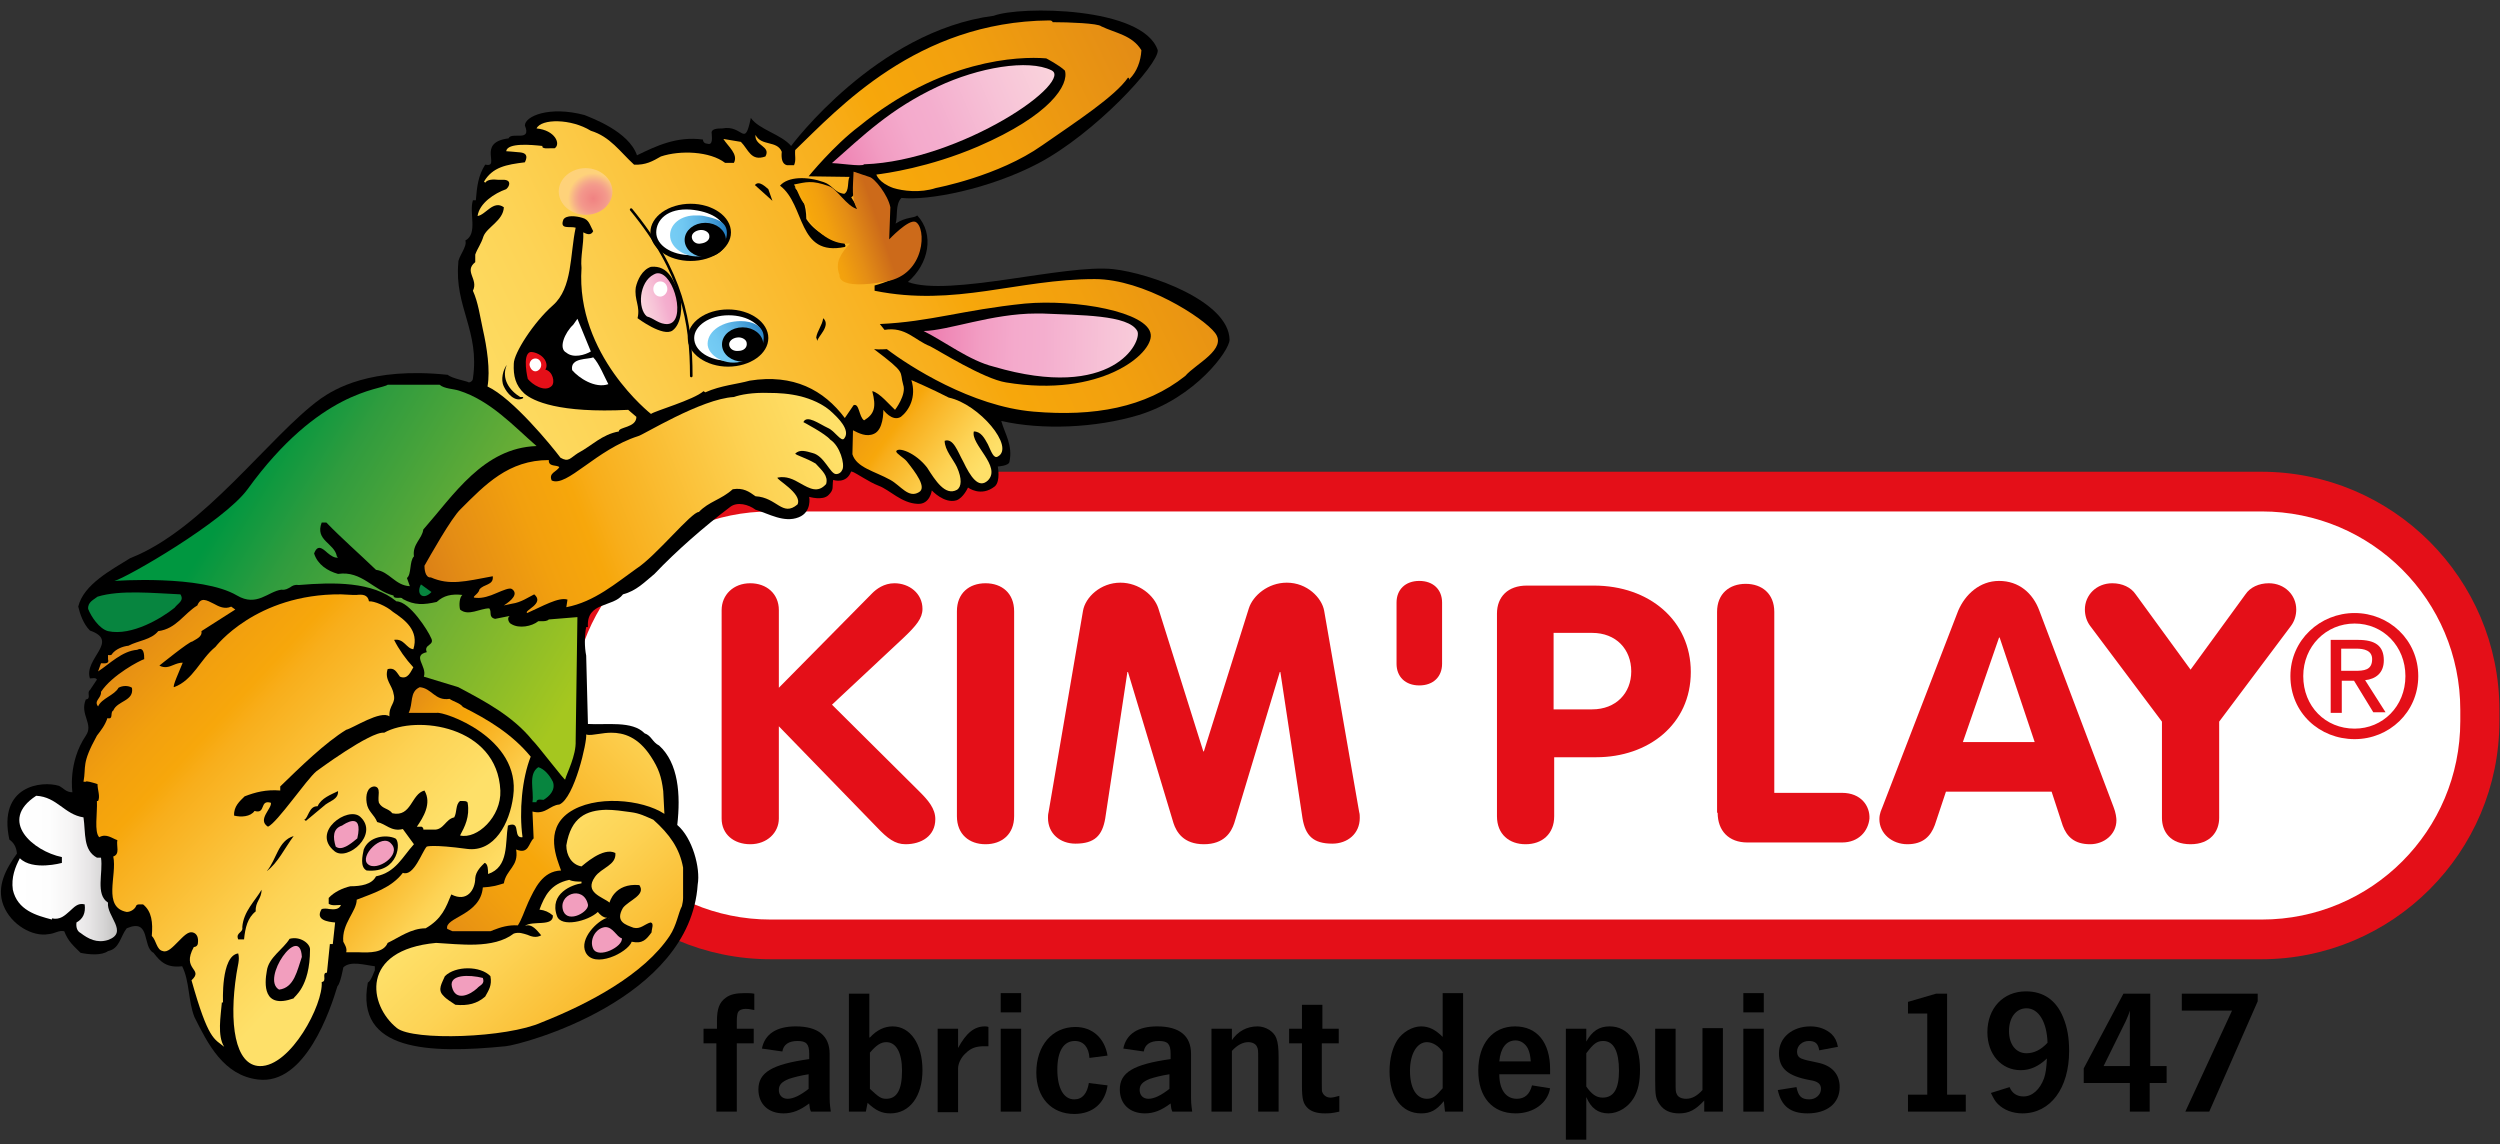 <?xml version="1.0" encoding="utf-8"?>
<!-- Generator: Adobe Illustrator 25.2.2, SVG Export Plug-In . SVG Version: 6.00 Build 0)  -->
<svg version="1.1" id="Calque_1" xmlns="http://www.w3.org/2000/svg" xmlns:xlink="http://www.w3.org/1999/xlink" x="0px" y="0px"
	 viewBox="0 0 428.2 196" style="enable-background:new 0 0 428.2 196;" xml:space="preserve">
<rect x="0" y="0" width="428.2" height="196" fill="#333333" stroke="none"/>
<style type="text/css">
	.st0{clip-path:url(#SVGID_2_);fill:#E40F18;}
	.st1{clip-path:url(#SVGID_2_);fill:#FFFFFF;}
	.st2{clip-path:url(#SVGID_2_);}
	.st3{clip-path:url(#SVGID_4_);fill:url(#SVGID_5_);}
	.st4{clip-path:url(#SVGID_7_);fill:url(#SVGID_8_);}
	.st5{clip-path:url(#SVGID_10_);fill:none;stroke:#000000;stroke-width:0.523;}
	.st6{clip-path:url(#SVGID_10_);}
	.st7{clip-path:url(#SVGID_12_);fill:url(#SVGID_13_);}
	.st8{clip-path:url(#SVGID_15_);}
	.st9{clip-path:url(#SVGID_17_);fill:url(#SVGID_18_);}
	.st10{clip-path:url(#SVGID_20_);fill:#FFFFFF;}
	.st11{clip-path:url(#SVGID_20_);fill:#E40F18;}
	.st12{clip-path:url(#SVGID_20_);}
	.st13{clip-path:url(#SVGID_22_);fill:url(#SVGID_23_);}
	.st14{clip-path:url(#SVGID_25_);fill:url(#SVGID_26_);}
	.st15{clip-path:url(#SVGID_28_);fill:url(#SVGID_29_);}
	.st16{clip-path:url(#SVGID_31_);fill:#07853F;}
	.st17{clip-path:url(#SVGID_33_);fill:url(#SVGID_34_);}
	.st18{clip-path:url(#SVGID_36_);fill:url(#SVGID_37_);}
	.st19{clip-path:url(#SVGID_39_);fill:url(#SVGID_40_);}
	.st20{clip-path:url(#SVGID_42_);fill:#07853F;}
	.st21{clip-path:url(#SVGID_42_);}
	.st22{clip-path:url(#SVGID_44_);fill:url(#SVGID_45_);}
	.st23{clip-path:url(#SVGID_47_);}
	.st24{clip-path:url(#SVGID_49_);fill:url(#SVGID_50_);}
	.st25{clip-path:url(#SVGID_52_);fill:#F29EBE;}
	.st26{clip-path:url(#SVGID_52_);}
	.st27{clip-path:url(#SVGID_52_);fill:none;stroke:#000000;stroke-width:0.443;stroke-linecap:round;stroke-miterlimit:3.864;}
	.st28{clip-path:url(#SVGID_52_);fill:#FFFFFF;}
	.st29{clip-path:url(#SVGID_54_);fill:url(#SVGID_55_);}
	.st30{clip-path:url(#SVGID_57_);}
	.st31{clip-path:url(#SVGID_57_);fill:none;stroke:#000000;stroke-width:0.871;}
	.st32{clip-path:url(#SVGID_57_);fill:#FFFFFF;}
	.st33{clip-path:url(#SVGID_59_);fill:url(#SVGID_60_);}
	.st34{clip-path:url(#SVGID_62_);}
	.st35{clip-path:url(#SVGID_62_);fill:none;stroke:#000000;stroke-width:0.871;}
	.st36{clip-path:url(#SVGID_62_);fill:#FFFFFF;}
	.st37{clip-path:url(#SVGID_64_);fill:url(#SVGID_65_);}
	.st38{clip-path:url(#SVGID_67_);fill:url(#SVGID_68_);}
	.st39{clip-path:url(#SVGID_70_);}
	.st40{clip-path:url(#SVGID_72_);}
	.st41{clip-path:url(#SVGID_74_);}
	.st42{clip-path:url(#SVGID_76_);}
</style>
<g>
	<defs>
		<rect id="SVGID_1_" x="-26.2" y="-47.4" width="454.4" height="265.8"/>
	</defs>
	<clipPath id="SVGID_2_">
		<use xlink:href="#SVGID_1_"  style="overflow:visible;"/>
	</clipPath>
	<path class="st0" d="M132,80.8h255.3c22.5,0,40.8,18.3,40.8,40.8v1.9c0,22.5-18.3,40.8-40.8,40.8H132c-22.5,0-40.8-18.3-40.8-40.8
		v-1.9C91.2,99.1,109.5,80.8,132,80.8"/>
	<path class="st1" d="M387.4,87.6c18.8,0,34,15.2,34,34v1.9c0,18.8-15.2,34-34,34H132c-18.8,0-34-15.2-34-34v-1.9
		c0-18.8,15.2-34,34-34H387.4z"/>
	<path class="st0" d="M123.6,140.2c0,2.7,2.1,4.4,4.9,4.4c2.9,0,4.9-2,4.9-4.4v-15.8l16.8,17.3c1.8,1.9,3.1,2.9,4.9,2.9
		c2.7,0,5.1-1.4,5.1-4.3c0-1.8-1.2-3.2-2.7-4.7l-15-14.9l12.3-11.5c2.1-2,3.2-3.3,3.2-4.9c0-2.7-2.3-4.4-4.8-4.4
		c-1.8,0-3.1,1-3.8,1.7l-16,16.2v-13.3c0-2.8-2.1-4.6-4.9-4.6c-2.9,0-4.9,2-4.9,4.6V140.2z"/>
	<path class="st0" d="M163.9,139.8c0,3.1,2.1,4.8,4.9,4.8c2.8,0,4.9-1.7,4.9-4.8v-35.1c0-3.1-2.1-4.8-4.9-4.8
		c-2.8,0-4.9,1.7-4.9,4.8V139.8z"/>
	<path class="st0" d="M179.6,139.1c-0.1,0.4-0.1,0.7-0.1,1c0,2.7,2.1,4.4,4.7,4.4c3.3,0,4.6-1.4,5.1-4.3l3.8-25.1h0.1l7.8,25.9
		c0.5,1.5,1.7,3.6,5.2,3.6c3.5,0,4.7-2.1,5.2-3.6l7.8-25.9h0.1l3.8,25.1c0.5,2.9,1.8,4.3,5.1,4.3c2.6,0,4.7-1.7,4.7-4.4
		c0-0.3,0-0.7-0.1-1l-6-34.5c-0.4-2.2-2.9-4.8-6.4-4.8c-3.2,0-5.8,2.2-6.5,4.4l-7.7,24.5h-0.1l-7.7-24.5c-0.7-2.2-3.3-4.4-6.5-4.4
		c-3.4,0-6,2.5-6.4,4.8L179.6,139.1z"/>
	<path class="st0" d="M239.2,113.7c0,2.2,1.5,3.7,3.9,3.7c2.4,0,3.9-1.5,3.9-3.7v-10.5c0-2.2-1.5-3.7-3.9-3.7
		c-2.4,0-3.9,1.5-3.9,3.7V113.7z"/>
	<path class="st0" d="M266.1,108.4h6.6c4.1,0,6.7,2.8,6.7,6.6c0,3.7-2.6,6.5-6.7,6.5h-6.6V108.4z M256.4,139.8
		c0,3.1,2.1,4.8,4.9,4.8c2.8,0,4.9-1.7,4.9-4.8v-10.1h7.2c8.9,0,16.2-5.6,16.2-14.6c0-8.8-7.1-14.8-16.6-14.8h-11.5
		c-3.2,0-5.1,1.9-5.1,4.8V139.8z"/>
	<path class="st0" d="M294.2,139.2c0,3.1,1.9,5.1,5.1,5.1h16.2c2.9,0,4.5-2,4.7-4.1c0.1-2.1-1.4-4.4-4.7-4.4h-11.6v-31
		c0-3.1-2.1-4.8-4.9-4.8c-2.8,0-4.9,1.7-4.9,4.8V139.2z"/>
	<path class="st0" d="M342.4,109.2h0.1l6,17.9h-12.3L342.4,109.2z M322.4,138.3c-0.1,0.3-0.5,1-0.5,2c0,2.5,2.2,4.3,4.8,4.3
		c2.7,0,4-1.4,4.7-3.3l1.9-5.7h18.1l1.9,5.8c0.7,1.9,2,3.2,4.7,3.2c2.4,0,4.5-1.7,4.5-4.1c0-0.4-0.1-1.3-0.5-2.3l-12.7-33.6
		c-1.1-3-3.5-5.1-6.9-5.1c-3.3,0-5.8,2.3-7,5.1L322.4,138.3z"/>
	<path class="st0" d="M370.3,140.1c0,2.3,1.4,4.5,4.9,4.5c3.4,0,4.9-2.2,4.9-4.5v-16.5l12.3-16.4c0.6-0.8,0.9-1.8,0.9-2.8
		c0-2.5-2-4.5-4.7-4.5c-1.7,0-3.2,0.7-4,1.9l-9.4,12.9l-9.4-12.9c-0.8-1.2-2.3-1.9-4-1.9c-2.7,0-4.7,2-4.7,4.5c0,1,0.3,2,0.9,2.8
		l12.3,16.4V140.1z"/>
	<path class="st0" d="M401,115v-3.9h2.6c1.3,0,2.7,0.3,2.7,1.8c0,1.9-1.4,2-3,2H401z M401,116.6h2.2l3.3,5.4h2.1l-3.5-5.5
		c1.8-0.2,3.2-1.2,3.2-3.4c0-2.5-1.5-3.5-4.4-3.5h-4.7v12.5h1.9V116.6z M394.5,115.8c0-5.1,3.9-9,8.8-9c4.9,0,8.7,3.9,8.7,9
		c0,5.2-3.9,9-8.7,9C398.3,124.8,394.5,121,394.5,115.8 M403.3,126.6c5.9,0,10.9-4.6,10.9-10.8c0-6.2-5-10.8-10.9-10.8
		c-5.9,0-11,4.6-11,10.8C392.3,122.1,397.3,126.6,403.3,126.6"/>
	<path class="st2" d="M198.3,8.6c0.2,2.4-10.8,14.3-20.5,19.4c-8.4,4.4-18.8,6.4-23.4,5.9c-1.1,1.1-0.6,3.2-1,4.4
		c1.8-1.2,3.2-0.9,3.7-1.4c3,3.2,2,8.3-1.6,11.4c7.1,2.6,26.9-3.1,35.2-2.2c6.3,0.7,19.8,5.5,19.9,12.1c0,1.8-5.8,9.9-15.6,12.9
		c-7.3,2.2-16.5,2.6-23.5,1c0.6,2.2,2,4.1,1.4,7c-0.1,0.7-2,0.8-2,0.8s0.5,2.5-0.5,3.4c-2.4,1.9-4.6,0.2-4.6,0.2s-0.8,1.8-2,2.2
		c-2.1,0.6-4.2-1.7-4.2-1.7s-0.3,2.4-2.4,2.3c-2.8-0.1-4.8-2.4-6.7-3.1c-1.8-0.7-3.5-2-4.7-2.5c-0.8,2.3-3.1,1.5-3.1,1.5
		c-0.2,1.3,0.2,1.6-0.8,2.6c-1,1-3.3,0.3-3.3,0.3s0.5,2.6-1.8,3.5c-2.5,1-5.1-0.6-7.4-1.3c-1.2-0.9-3.1-1.4-4.3-0.5
		c-4.5,3.4-9.3,7.6-13,11.5c-1.7,1.4-3.1,2.9-5.4,3.5c-1.7,2.3-6.3,1.2-6,5.6h-0.3c-0.3,1.5-0.3,3.4,0,4.9l0.3,11.7
		c3.1,0.2,7.6-0.6,9.7,1.6c1.2,0.4,1.3,1.5,2.5,2.1c3.3,3,3.7,8.4,3.1,13.6c2.6,2.2,4,7.4,3.5,10.2c-1.3,19.7-29.9,27.4-32.9,27.7
		c-13.1,1.3-25.8,0.9-23.6-10.9c0.6-0.3,1.1-2,1.2-2.1v-0.7c-1.7-0.2-4.2-1-5.4,0.2c0,0-0.5,2.8-1,3.2c-1.2,4-5.5,17-13.6,16
		c-5.9-0.7-8.6-6.1-10.9-10.7c-1.1-2.8-0.8-6.1-2.1-8.7c-2.6,0.3-3.7-0.7-4.9-2.3c-2-1-0.4-6-4.6-4.2c-1.1,1.4-1.2,3.5-3.2,3.9
		c-1.1,0.8-3.3,0.6-4.7,0.3c-1.2-1.2-2.1-1.9-2.8-3.7c-1-0.2-1.5,0.4-2.7,0.5c-2.7,0.5-6.4-1.6-7.7-4.9c-1.3-3.3,0.5-6.4,2.3-8.9
		c-0.1-1.2-0.6-1.9-1.3-2.4c-2-9.3,5.6-10.1,8.5-9.2c0.8,0.4,1.2,1.1,2.3,1.1c0,0-0.8-5.1,2.3-9.7c1.4-2-1.1-3.6,0-6.2
		c1-0.1,0.1-1.2,0.7-1.6l1.2-1.8c-0.2-0.4-0.8-0.2-1.2-0.2c-1.1-3.4,5.2-6.4,0-8.2c-1.1-1.1-1.7-2.8-2-4.1c0.9-3.8,5.7-6.3,8.9-8.3
		c12.6-4.9,23.9-21,32.6-27.3c2.3-1.6,8.5-5.5,21.8-4.1c0.6,0.6,3.4,1.1,3.6,1.3c0.3,0,0.7-0.3,0.7-0.7c1.2-8.1-3.2-12.3-2.5-19.8
		c-0.1-0.9,1.6-2.8,1.2-3.8c2.2-1.2,0.6-4.7,1.3-6.9h0.5c0.2-2.4,0.4-4.2,1.6-6.1c2.8,0.6-1.6-3.8,4-4.5c0.5-1.2,4,0.7,2.8-2.2
		c0-1.6,4.2-3.4,10.2-1.8c1.2,0.5,7.6,2.8,9,6.9c3.3-1.6,6.8-3.3,11.3-2.7c0,0.4,0.3,0.7,0.7,0.7c1.1,0.4,0.8-1.2,0.8-1.7
		c-0.2-0.9,1.1-0.9,1.8-0.9c3.6-0.7,3.8,3.5,4.9-1.8c1.4,2,5.2,2.8,6.9,4.8c0,0,14.6-19.7,34.7-22.3C174.7,1,195.8,1.1,198.3,8.6"/>
</g>
<g>
	<defs>
		<path id="SVGID_3_" d="M179.7,3.5c-22.7,0.2-36.2,15.2-43.5,22.2c-0.1,1,0.2,1.7-0.2,2.6h-1.2c-0.9-0.2-1-1.3-0.9-2.3
			c-0.8-2-3.5-0.9-4.5-2.9c-0.2,1.9,2.7,1.9,1.7,3.7c-2.5,0.9-2.9-1.2-4.2-2.5l-3-0.5c0.8,1.3,2.6,2.6,1.8,4.1h-1.5
			c-2.6-2-7.7-2.2-11-1.1c-1.4,0.8-2.6,1.5-4.6,1.4c-2.4-2.2-4.1-4.8-7.4-5.8c-3.4-2.1-8.5-2.1-9.3-0.4c3.2,0.3,4.2,2.7,3.1,3.4
			c-0.2,0-0.5,0-0.8,0c-0.5,0-1,0.1-1.3-0.2V25c-1.8-0.2-6-0.6-6.2,0.9c0,0,1.5,0.1,2.4,0.2c0.9,0.1,1.4,0.5,0.8,1.7
			c-3.2,0.4-5.5,0.8-7,3.3l0.2,0.2c0.4-0.6,1.4-0.6,2.3-0.5c0.4,0,0.7,0,1,0c1.2,0.1,0.9,1.1,0.3,1.6c-2,0.7-4.6,2.4-4.9,4.6
			c1.4-0.2,2.7-2.8,4.5-1.5c-0.1,2.3-2.9,3.4-3.5,5c-0.4,1.3-1,2-1.4,3.1v1.3c-2,1.6,0.6,2.9-0.4,4.9c0.9,2,1.2,4.3,1.7,6.6
			c0.7,3.1,1.3,7,0.8,9.8c4.3,2,11,10.2,12.5,12.2c1.4,0.8,1.6,0.1,3-0.8c2.3-1.2,4.1-3.2,7-3.7c-0.1-0.8,3-0.6,3-2.5l-1.4-1.2
			c-11.9,0.6-16.3-1.5-17.8-2.8c-1.5-1.4-1.9-3-1.8-5.1c0-1.8,3.4-7.1,6.7-10c3.4-3,2.9-8.7,3.9-13.3c-1-0.3-2.8,0.4-2.1-1.4
			c0.5-0.8,2.2-0.6,3.2-0.3c1.2,0.3,1.3,1.2,1.9,2.3c-0.4,0.8-1.1,0.5-1.7,0.2c0.1,2.1-0.5,4.1-0.3,6.1c-1,14.9,11.9,25,11.9,25
			c0.6-0.5,7.3-2.4,9-3.9l0.3,0.2c2.7-1.2,5.5-1.4,7.6-2c7.5-1.2,12.7,1.6,16.3,6.4l1.5-2.2c1-0.4,0.9,2,1.8,2.6
			c1.8-1.1,2.1-2.3,1.4-5c1.2,0.2,3.1,2.5,3.9,3.2c0,0,2-2.6,1.4-4.3c-0.7-2.4,0.7-1.8-5-6.1c0.8,0.1,2.2,0,2.2,0
			c3.8,2.9,14.5,9.8,25.1,10.7c10.4,0.9,19.2-0.7,26-6.1c1.8-2.1,7.3-4.6,5.1-7.4c-2-2.6-12.2-9.2-20.6-9.2c-13.2,0-23.9,4.8-37.7,2
			v-0.9c1.4-0.4,5.6-1.5,7.2-5.1c1.4-3.3-0.5-4.9-0.5-4.9c-1.3,0.1-2,0.8-3.1,1.6c-1.1,0.9-1.8,3.3-2.3,3c3-10.2-2.4-13.5-3.8-13.2
			c-1.6,0.3-0.1,2.6-1.5,3.5c0.8,1.4,2.4,3.4,2.3,5.1c-1.7-1.6-3.2-5.1-5.8-6c-0.5-0.6-6.2-0.8-6.2-0.8c1.3,1.3,2,3.1,2,5.4
			c1.5,2.3,4.1,3.5,6.6,4.2c0,0.5,0.3,0.3,0,0.6c-8.2,1.7-6.7-7.2-11.1-10.5c1.4-1.6,4.7-1.6,7.5-0.6c1.5,0.5,1.8,1.8,3.5,2
			c0.9-0.5,0.5-2.1,0.9-2.9l-7-0.1c0,0,4.3-5.3,8.7-8.6c14-11.4,27.2-12,32-11.6c0,0,2.3,1.2,3.2,2.1c0.7,2.4-2.4,7.6-14.9,13
			c-8.4,3.6-15.8,4.6-17.4,4.8c0,0,0.4,1.4,2.9,2.3c1.6,0.5,4.6,0.9,7.3,0c0,0,10.7-2,18.2-7.3c5.9-4.1,12.5-8.4,14.7-11.6
			c0.3,0,0.3,0.8,0.3,0.2c1.2-1.2,1.9-3,2-4.9c-1.6-2.6-4.4-2.9-6.9-4.1c-0.5-0.5-5.5-0.7-8.3-0.7C180.2,3.5,179.9,3.5,179.7,3.5"/>
	</defs>
	<clipPath id="SVGID_4_">
		<use xlink:href="#SVGID_3_"  style="overflow:visible;"/>
	</clipPath>
	
		<linearGradient id="SVGID_5_" gradientUnits="userSpaceOnUse" x1="96.917" y1="144.019" x2="99.116" y2="144.019" gradientTransform="matrix(69.518 -33.219 -33.219 -69.518 -1876.739 13305.398)">
		<stop  offset="0" style="stop-color:#FEE069"/>
		<stop  offset="0.158" style="stop-color:#FDD355"/>
		<stop  offset="0.477" style="stop-color:#F8AE1B"/>
		<stop  offset="0.53" style="stop-color:#F7A70B"/>
		<stop  offset="0.635" style="stop-color:#F2A00E"/>
		<stop  offset="0.79" style="stop-color:#E48D15"/>
		<stop  offset="0.975" style="stop-color:#CF6F19"/>
		<stop  offset="1" style="stop-color:#CC6A1A"/>
	</linearGradient>
	<polygon class="st3" points="50.3,17.5 186.1,-47.4 239.8,65.1 104,130 	"/>
</g>
<g>
	<defs>
		<path id="SVGID_6_" d="M160.5,14.6c-8.2,3.8-12.8,8.4-18.7,13.6c0.7,0,1.8,0.1,2.9,0.2c1.6,0.1,3.2,0.3,3.5,0
			c13.9-0.5,30.5-10.4,32.5-14.8v-1.4c-0.1-0.1-0.3-0.3-0.5-0.4c-1.3-0.6-2.9-0.9-4.9-0.9C171,10.9,165.4,12.4,160.5,14.6"/>
	</defs>
	<clipPath id="SVGID_7_">
		<use xlink:href="#SVGID_6_"  style="overflow:visible;"/>
	</clipPath>
	
		<linearGradient id="SVGID_8_" gradientUnits="userSpaceOnUse" x1="97.373" y1="141.352" x2="99.573" y2="141.352" gradientTransform="matrix(-17.589 7.519 7.519 17.589 830.688 -3206.996)">
		<stop  offset="0" style="stop-color:#FAD4DC"/>
		<stop  offset="0.263" style="stop-color:#F7C3D7"/>
		<stop  offset="0.53" style="stop-color:#F4AECE"/>
		<stop  offset="0.645" style="stop-color:#F4AACC"/>
		<stop  offset="0.788" style="stop-color:#F29DC3"/>
		<stop  offset="0.944" style="stop-color:#EF86B5"/>
		<stop  offset="1" style="stop-color:#EE7BAE"/>
	</linearGradient>
	<polygon class="st4" points="187.1,26 147.8,42.8 135.4,13.7 174.7,-3.1 	"/>
</g>
<g>
	<defs>
		<rect id="SVGID_9_" x="-26.2" y="-47.4" width="454.4" height="265.8"/>
	</defs>
	<clipPath id="SVGID_10_">
		<use xlink:href="#SVGID_9_"  style="overflow:visible;"/>
	</clipPath>
	<path class="st5" d="M148.1,28.4c-0.5,0.5-4.7-0.3-6.3-0.2c6-5.3,10.6-9.8,18.7-13.6c7-3.3,15.6-4.8,19.7-2.8
		C184.8,14.1,164.6,27.8,148.1,28.4z"/>
	<path class="st6" d="M131.6,32.4l0.7,2l-3-2.7C130,30.8,131.2,32.1,131.6,32.4"/>
	<path class="st6" d="M116.4,50.3c0.6,2.2,0.3,5.2-1.2,6.3c-1.6,1.2-6-2.1-6-2.1c0.5-2.1-0.6-3.1-0.3-5.3c0.3-1.3,1.1-3,2.6-3.5
		C114.6,45.4,115.4,48.3,116.4,50.3"/>
</g>
<g>
	<defs>
		<path id="SVGID_11_" d="M112,47c-2.6,1.3-2.8,5.9-1.2,7.2c1.2,0.3,2.1,1.4,3.6,1.3c3.2-0.3,1.1-8.7-1.7-8.7
			C112.4,46.8,112.2,46.9,112,47"/>
	</defs>
	<clipPath id="SVGID_12_">
		<use xlink:href="#SVGID_11_"  style="overflow:visible;"/>
	</clipPath>
	
		<linearGradient id="SVGID_13_" gradientUnits="userSpaceOnUse" x1="84.967" y1="152.39" x2="87.166" y2="152.39" gradientTransform="matrix(3.246 -0.913 -0.913 -3.246 -26.667 624.437)">
		<stop  offset="0" style="stop-color:#FAD4DC"/>
		<stop  offset="0.263" style="stop-color:#F7C3D7"/>
		<stop  offset="0.53" style="stop-color:#F4AECE"/>
		<stop  offset="0.645" style="stop-color:#F4AACC"/>
		<stop  offset="0.788" style="stop-color:#F29DC3"/>
		<stop  offset="0.944" style="stop-color:#EF86B5"/>
		<stop  offset="1" style="stop-color:#EE7BAE"/>
	</linearGradient>
	<polygon class="st7" points="106.9,47.4 116.9,44.6 119.8,54.9 109.8,57.8 	"/>
</g>
<g>
	<defs>
		<rect id="SVGID_14_" x="-26.2" y="-47.4" width="454.4" height="265.8"/>
	</defs>
	<clipPath id="SVGID_15_">
		<use xlink:href="#SVGID_14_"  style="overflow:visible;"/>
	</clipPath>
	<path class="st8" d="M197.1,57.3c0.4,3.3-8.6,10.9-24.8,8.2c-3.8-0.6-11.6-5.5-13-6.2c-2.6-1-4.2-3.4-7.8-2.8l-0.8-1
		c8.7-0.4,14.1-2.4,24.8-3.5C184.2,51.2,196.7,53.4,197.1,57.3"/>
	<path class="st8" d="M140,58.4l-0.2-0.6c0.2-1.2,1-2,1.2-3.3C142.4,55.8,140,57.7,140,58.4"/>
</g>
<g>
	<defs>
		<path id="SVGID_16_" d="M158.2,56.7c3.6,1.8,7.9,5.1,12,6.1c20.4,6,25.5-4.3,24.6-6.1c-1.5-2.8-9.8-2.7-16.3-3c-0.3,0-0.7,0-1,0
			C169.9,53.7,162.5,56.6,158.2,56.7"/>
	</defs>
	<clipPath id="SVGID_17_">
		<use xlink:href="#SVGID_16_"  style="overflow:visible;"/>
	</clipPath>
	
		<linearGradient id="SVGID_18_" gradientUnits="userSpaceOnUse" x1="97.694" y1="143.063" x2="99.894" y2="143.063" gradientTransform="matrix(-19.026 -0.401 -0.401 19.026 2116.881 -2620.994)">
		<stop  offset="0" style="stop-color:#FAD4DC"/>
		<stop  offset="0.263" style="stop-color:#F7C3D7"/>
		<stop  offset="0.53" style="stop-color:#F4AECE"/>
		<stop  offset="0.645" style="stop-color:#F4AACC"/>
		<stop  offset="0.788" style="stop-color:#F29DC3"/>
		<stop  offset="0.944" style="stop-color:#EF86B5"/>
		<stop  offset="1" style="stop-color:#EE7BAE"/>
	</linearGradient>
	<polygon class="st9" points="195.7,69.5 157.9,68.7 158.2,52.9 196.1,53.7 	"/>
</g>
<g>
	<defs>
		<rect id="SVGID_19_" x="-26.2" y="-47.4" width="454.4" height="265.8"/>
	</defs>
	<clipPath id="SVGID_20_">
		<use xlink:href="#SVGID_19_"  style="overflow:visible;"/>
	</clipPath>
	<path class="st10" d="M101.2,60.2c-1,0.6-3,1.2-4.2,0.2c-1.4-0.7-0.3-3.4,1.2-4.8l0.7-1L101.2,60.2z"/>
	<path class="st11" d="M93.5,62c0.3,0.8-0.1,1.3-0.1,1.3c1.3,0.3,1.7,2.2,1.1,2.8c-1.2,1.2-3.4-0.3-4.1-1.2c0,0-1-4.1,0.4-4.6
		C91.5,60.2,93.1,60.8,93.5,62"/>
	<path class="st10" d="M104.2,65.8c-2.3,0.8-5.1-1.1-6.2-2.4c-0.4-2.2,2.8-1.8,3.6-2.2C102.6,62.2,103.6,64.7,104.2,65.8"/>
	<path class="st12" d="M89.1,68h0.5v0.2c-1.4,0.8-2.8-0.9-3.3-2c-0.6-1.2-0.1-2.9,0.5-3.7C85.8,64.9,87.3,66.9,89.1,68"/>
</g>
<g>
	<defs>
		<path id="SVGID_21_" d="M66.4,65.9c-1.2,0.9-11.7,0.9-24,17.9C38.3,89.4,21.6,99,19.6,99.5c0,0,14.9-1.1,21,2.5
			c3.4,2,5.3-0.7,7.6-1c0.7,0.1,1.1-0.2,1.5-0.4c0.4-0.3,0.8-0.5,1.5-0.4c6-0.5,12.6-0.6,16.7,2.8c2.3,0,5.5,5.2,5.9,6.2
			c0.8,1.4-1.3,1.1-0.7,2.5c-2.6,0.6,0.1,2.4-0.5,4.2l5.9,1.8c4.5,2.4,9.3,4.9,12.7,9.1c0.7,0.6,5.8,7.3,5.6,6.7
			c0.3-1.1,1.9-4.1,1.8-6.6l0.3-21.2l-4.9,0.4c-0.3,0.3-0.8,0.3-1.2,0.3c-0.2,0-0.4,0-0.6,0c-1.1,0.9-3.3,1.3-4.6,0.5
			c-0.5-0.2-0.8-1.1-0.3-1.4l-2.5,0.5c-1.2-0.3-0.5-1.2-1-1.8c-1.6,0-3.6,1.4-5,0.2c-0.2-0.8-0.1-2.1,0.4-2.5
			c-1.9-0.2-3.2,0.1-4.4,1.2c-2.2,0.5-3.8,0.6-5.8-0.5c-0.2-0.3-0.5-0.2-0.8-0.2c-0.4,0-0.8,0-0.8-0.4c-3.4-0.8-5.4-4.3-9.5-3.7
			c-1.8-0.5-3.5-1.6-4.1-3.5c0.6-1.6,1.4-0.9,2.3-0.1c0.6,0.5,1.2,0.9,1.8,0.8l-0.2-0.2c-0.4-2.3-3.8-2.7-2.6-5.8h0.8
			c2.5,2.6,5.7,5.4,8.5,8.1c2.3,0.3,3.3,2.7,5.8,2.8L69.7,99c0.8-0.6,0.4-2.9,1.2-3.7c-0.3-2.1,1.4-3,1.6-4.6
			c5.2-5.9,10.3-14,19.4-14.3c-3.9-3.4-7.9-7.8-13.3-9.5c-0.9-0.3-2.5-0.3-3.3-1H66.4z"/>
	</defs>
	<clipPath id="SVGID_22_">
		<use xlink:href="#SVGID_21_"  style="overflow:visible;"/>
	</clipPath>
	
		<linearGradient id="SVGID_23_" gradientUnits="userSpaceOnUse" x1="98.933" y1="144.73" x2="101.133" y2="144.73" gradientTransform="matrix(-26.098 -15.885 -15.885 26.098 4977.069 -2083.088)">
		<stop  offset="0" style="stop-color:#A5C71F"/>
		<stop  offset="0.431" style="stop-color:#6BAE35"/>
		<stop  offset="0.803" style="stop-color:#309C3E"/>
		<stop  offset="1" style="stop-color:#009740"/>
	</linearGradient>
	<polygon class="st13" points="77.5,169.3 -10.7,115.6 41,30.7 129.2,84.3 	"/>
</g>
<g>
	<defs>
		<path id="SVGID_24_" d="M154.3,71.4c-1.5,0.9-3-1.2-3-1.2c0,0.4,0,3.4-1.6,4.1c-1.3,0.6-2.6-0.1-3.6-0.6l-0.1,4.1
			c0.7,2.3,3.8,2.9,6.5,4.4c1.8,1,3.1,3.2,4.9,2.1c1.4-0.8-0.6-3.4-2.1-5.3c-0.5-0.6-1.8-1.3-1.8-1.7c0.3-0.8,3.3,0.2,5.3,2.8
			c1.4,2.2,3.1,4.9,5.1,3.8c0.8-0.5,0.9-1.9,0-3.9c-0.6-1.3-2.1-2.9-2.1-4.5c1.5-0.5,2.2,1.8,3.2,3.6c1.2,2.5,2.6,4.7,4.2,3.2
			c2.4-2.4-3-6.2-2.4-8.4c1.2,0,1.8,1.1,2.4,2.2c0.6,1.3,1,2.5,1.7,2.1c3-1.6-3.2-9-8.4-10.1c-2.9-1.5-6.4-3-6.4-3
			C157,68,155.7,70.3,154.3,71.4"/>
	</defs>
	<clipPath id="SVGID_25_">
		<use xlink:href="#SVGID_24_"  style="overflow:visible;"/>
	</clipPath>
	
		<linearGradient id="SVGID_26_" gradientUnits="userSpaceOnUse" x1="98.851" y1="144.014" x2="101.05" y2="144.014" gradientTransform="matrix(-11.195 -8.112 -8.112 11.195 2442.589 -729.569)">
		<stop  offset="0" style="stop-color:#FEE069"/>
		<stop  offset="0.158" style="stop-color:#FDD355"/>
		<stop  offset="0.477" style="stop-color:#F8AE1B"/>
		<stop  offset="0.53" style="stop-color:#F7A70B"/>
		<stop  offset="0.635" style="stop-color:#F2A00E"/>
		<stop  offset="0.79" style="stop-color:#E48D15"/>
		<stop  offset="0.975" style="stop-color:#CF6F19"/>
		<stop  offset="1" style="stop-color:#CC6A1A"/>
	</linearGradient>
	<polygon class="st14" points="164.2,98.5 136.3,78.3 155.6,51.8 183.5,72 	"/>
</g>
<g>
	<defs>
		<path id="SVGID_27_" d="M125.7,68c-5.6,0.3-15.7,6.6-16.4,6.7c-7.2,2.3-12.2,8.8-14.8,7.6c-0.6-1.3,0.9-1.5,1.3-2.3
			c-0.4-0.4-1.9,0-1.8-1.2c-6.9,0-10.9,4.2-15.1,8.4c-1.6,1.5-5.4,8.3-6.2,9.7c0,0.5,0.1,2.1,1.1,2c3.2,1.4,5.8,0.7,10.6-0.2
			c0.2,1.6-1.6,1.3-2.3,2.3c-0.1,0.8-1.7,1.4-0.5,1.4c1,0.1,2.3-0.3,3.4-0.8c1.2-0.5,2.3-1,2.7-0.7c1.1,0.8,0,1.9-1.4,2.8l1.4-0.3
			c1.5-0.2,2.8-1.1,3.8-1.6c1.9,1.6-1.9,2.8-1.2,3.2c2.5-1.1,5.4-2.8,6.9-2.3L97,104c4.8-0.9,8.6-4.2,12-6.6
			c3.3-2.1,9.5-9.8,10.7-9.7c1.7-1.8,3.8-2.1,5.8-3.9c1.8-0.3,2.8,0.4,3.9,1.2c3.7,0.2,4.6,3.6,7.2,1.4c0.9-1.9-3.9-4.4-3.4-4.6
			c1.5-0.3,2.7,0.3,3.9,1c1.6,0.9,3,1.7,4.4,0.1c0.4-1.4-0.7-2.3-1.8-3.5c-1.7-1-3.3-1.4-3.5-1.7c0.8-0.8,1.9-0.4,3-0.1
			c2,0.5,3,3.6,4,3.6c0.5,0,0.9-0.3,1.1-0.8c0.4-0.9-0.4-4-2.1-5.1c-0.8-1-4.6-3-4.6-3c0.6-1.3,2.7,0.3,4.2,1
			c1.2,0.5,2.3,2.5,2.8,1.8c1.2-1.5-1.4-3.8-1.9-4.3c-1.7-1.7-4-2.5-5.5-2.9c-2-0.5-3.9-0.6-5.5-0.6C128.9,67.2,126.8,67.6,125.7,68
			"/>
	</defs>
	<clipPath id="SVGID_28_">
		<use xlink:href="#SVGID_27_"  style="overflow:visible;"/>
	</clipPath>
	
		<linearGradient id="SVGID_29_" gradientUnits="userSpaceOnUse" x1="98.394" y1="143.103" x2="100.593" y2="143.103" gradientTransform="matrix(-35.823 13.968 13.968 35.823 1667.89 -6427.271)">
		<stop  offset="0" style="stop-color:#FEE069"/>
		<stop  offset="0.158" style="stop-color:#FDD355"/>
		<stop  offset="0.477" style="stop-color:#F8AE1B"/>
		<stop  offset="0.53" style="stop-color:#F7A70B"/>
		<stop  offset="0.635" style="stop-color:#F2A00E"/>
		<stop  offset="0.79" style="stop-color:#E48D15"/>
		<stop  offset="0.975" style="stop-color:#CF6F19"/>
		<stop  offset="1" style="stop-color:#CC6A1A"/>
	</linearGradient>
	<polygon class="st15" points="158.6,100.2 82.3,130 59.8,72.2 136.1,42.4 	"/>
</g>
<g>
	<defs>
		<rect id="SVGID_30_" x="-26.2" y="-47.4" width="454.4" height="265.8"/>
	</defs>
	<clipPath id="SVGID_31_">
		<use xlink:href="#SVGID_30_"  style="overflow:visible;"/>
	</clipPath>
	<path class="st16" d="M73.9,101.4c-1.4,1.5-2.7,0.4-1.8-1.3L73.9,101.4z"/>
	<path class="st16" d="M30.9,101.8c0.7,1.1-0.4,1.5-1,2.3c-2.1,1.7-7.3,4.9-11.4,4c-1.5-0.4-2.9-2.5-3.4-3.8c-0.1-1.2,1-1.6,1.6-2.1
		C20.6,101,26.3,101.6,30.9,101.8"/>
</g>
<g>
	<defs>
		<path id="SVGID_32_" d="M36.9,110.8c-2.6,2.1-3.8,5.7-7.1,6.9c-0.3-0.1,0.9-2.7,1.5-4.2c-0.6,0-1.1,0.2-1.6,0.4
			c-0.7,0.3-1.5,0.6-2.4,0.1c0,0,5.2-4.2,5.6-4.1c0.6-0.4,1.8-0.8,1.6-1.8l5.8-3.7l-0.7-0.5c-1.1,0.5-2.1,0-3-0.5
			c-1.2-0.6-2.2-1.2-2.8,0.3c-2.3,1.4-3.6,4-6.7,4.4c-1.2,1.5-3.4,1.6-5.1,2.5c-1,0.1-2.2,0.6-2.8,1.4c-0.1,0.3-0.5,0.2-0.7,0.2v0.7
			c0.3,0.9-0.7,0.7-1.2,0.7l-0.5,1.4c2-1.3,4.1-3.5,6.7-3.7c1.2-0.6,1.2,0.9,1.2,1.6c-0.7,0.2-5.5,2.7-7.4,5.6
			c0.1,1.1-1.3,1.5-0.5,2.5c0.6-1.4,2.8-1.9,3.5-3.2c0.7-0.4,1.7-0.4,2.3,0c0.4,2.3-2.5,2.2-3.2,3.9c-0.6,0.3,0.1,1.6-1,1.3
			c-0.4,1.2-1.1,2.1-1.8,3c-2.7,4.9-1.8,5.2-2.3,7.9h0.4c0-0.2,1.1,0.1,2,0.4c0,1,0.5,2.1,0.1,2.9h-0.2c0.1,2.1-0.5,5.3,0.4,6.2
			c1.2-0.7,2.2,0.2,3.1,0.5c-0.2,1,0.5,2.4-0.7,2.8c0.7,3.2-1.9,8.7,2.3,9.5c0.7,0,1.4-0.5,1.6-1c0.1-0.3,0.4-0.3,0.7-0.3
			c0.2,0,0.3,0,0.5,0c1.5,1.2,1.7,3.1,1.5,5.4c0.8,0.8,0.8,2.4,1.9,2.6c0.8,0.3,1.7-0.7,2.6-1.6c0.9-0.9,1.7-1.8,2.5-1.6
			c0.8,0.2,1,1,0.9,1.8c0,0.4-0.3,0.7-0.7,0.7c-2.2,4,1.8,3.7-0.4,5.7c2.9,10.3,3.9,10,5.6,11.4c-1.2-1.9-0.6-5.2-0.4-7.6h0.2
			c0,0-0.4-8,2.6-8.4c0.3,1.1-0.1,2.1-0.3,3.5c-1.3,8.4-0.3,15.7,4,15.8c5.3,0.1,10.9-10.6,10.6-14.4c1-0.1-0.1-1.6,0.9-1.6l0.5-4.9
			H57l0.4-3.7c-1.2-0.1-3.5-0.4-2.3-2.3c0.4-0.1,0.8-0.1,1.3,0c0.8,0.1,1.7,0.1,2-0.7c-0.7,0-1.5,0.2-2.1-0.2v-1
			c0.9-1,2.4-1.7,3.7-2c1.8,0,3.7-0.3,4.4-1.7c3.4-0.7,4.5-3.3,6.5-5.5L69,142c-2,0.5-2.9-0.9-4.4-1.2c-0.5-1.3-1.6-1.8-1.8-3.3
			c-0.2-1.3,0.1-2.7,1.3-2.8c1.3,0.1,0.5,1.8,0.8,2.8c0.6,1.1,1.6,0.9,2.3,1.8c3.3,0.7,3.2-3.3,5.5-3.9c1.3,2.2-0.2,4.6-1.3,6.2H72
			c0.3-0.1,0.6,0.3,0.5,0.5h1.8c1.7,0.1,2-1.8,3.5-2.1c0.5-0.9,0.2-2.2,1-2.8c0.2,0,0.3,0,0.5,0c0.3,0,0.7,0,0.8,0.3
			c0.4,2.4-0.5,4.1-1.3,5.6c2.9,0.7,7.1-3.2,6.9-7.7c-0.5-11.1-14.4-13-19.9-9.9c-2.3-0.3-11.6,6.6-11.6,6.6
			c-1.7,1.4-6.7,8.8-8.3,9.5c-1.9-1.2,0.7-3.1,0.5-4.1c-1-0.3-1.2,0.2-1.4,0.7c-0.2,0.5-0.4,1-1.4,0.7c-0.7,1-2.3,1.1-3.5,0.8
			c-0.1-1.6,1-2.5,1.8-3.3c1.8-0.7,3.7-1.2,6.1-1v-0.7c3.4-3.3,7.7-7.5,11.3-9.7c1.2-0.3,5.9-3.4,7.4-2.3c-0.1-2,1.2-2.2,0.7-3.9
			c-0.2-1.4-1.6-2.4-1-4.2c1.2-0.3,1.5,0.5,2.1,1.3c1.4,0.6,1.9-1,2.3-1.6c-1.3-1.4-2.5-3.1-3.3-4.7c1.7-0.3,2.1,1.5,3.3,1.6
			c1-3.2-1.4-5-3.5-6.4c-1.1-1-3.3-1.9-4.1-1.8c-0.2-1.2-1.2-1.2-2.1-1.1c-0.2,0-0.5,0-0.7,0c-0.7,0-1.4-0.1-2-0.1
			C43.8,101.7,36.9,110.8,36.9,110.8"/>
	</defs>
	<clipPath id="SVGID_33_">
		<use xlink:href="#SVGID_32_"  style="overflow:visible;"/>
	</clipPath>
	
		<linearGradient id="SVGID_34_" gradientUnits="userSpaceOnUse" x1="98.54" y1="145.506" x2="100.739" y2="145.506" gradientTransform="matrix(-25.235 -23.281 -23.281 25.235 5937.456 -1223.171)">
		<stop  offset="0" style="stop-color:#FEE069"/>
		<stop  offset="0.158" style="stop-color:#FDD355"/>
		<stop  offset="0.477" style="stop-color:#F8AE1B"/>
		<stop  offset="0.53" style="stop-color:#F7A70B"/>
		<stop  offset="0.635" style="stop-color:#F2A00E"/>
		<stop  offset="0.79" style="stop-color:#E48D15"/>
		<stop  offset="0.975" style="stop-color:#CF6F19"/>
		<stop  offset="1" style="stop-color:#CC6A1A"/>
	</linearGradient>
	<polygon class="st17" points="52.9,218.4 -26.2,145.4 47.1,66 126.2,138.9 	"/>
</g>
<g>
	<defs>
		<path id="SVGID_35_" d="M70,122.1h4.8c1.1-0.3,14.5,4.2,13.1,14.3c-0.6,4.6-3.2,9.6-7.9,9c-5.9-0.8-6.9-0.4-6.9-0.4
			c-0.8,0.8-2.2,5.2-4.1,4.5c-2,2.6-5.1,3.5-7.9,4.6c0,2-2.6,4.1-2.3,7.2c0.2,0.4,0.7,1.1,0.5,1.8c0.6,0,1.3,0,2,0
			c2.1,0.1,4.4,0.1,5.1-1.6c1.9-0.9,4-2.5,6.5-2.5c2.8-1.6,3.5-3.6,4.4-5.8c2.7,1.4,4.1-0.8,4.1-2.8c0.1-1.2,1.1-2.1,1.6-2.6
			c0.6,0.1,0.6,1.3,0.6,1.9c3.6-1.2,2.9-5.3,3.4-8.3c1.3-0.5,1.4,0.2,1.5,0.9c0.1,0.6,0.2,1.2,1,1.1c-0.6-4.4-0.1-10,1.4-13.8
			c-3.2-3.9-7.4-6.4-11.6-8.5c-0.5-0.7-1.6-0.9-2.3-1.4c-2.5,0.4-3-1.8-5.1-2C70.1,118.5,70.8,120.5,70,122.1"/>
	</defs>
	<clipPath id="SVGID_36_">
		<use xlink:href="#SVGID_35_"  style="overflow:visible;"/>
	</clipPath>
	
		<linearGradient id="SVGID_37_" gradientUnits="userSpaceOnUse" x1="99.239" y1="146.949" x2="101.438" y2="146.949" gradientTransform="matrix(-13.922 -10.974 -10.974 13.922 3080.141 -807.426)">
		<stop  offset="0" style="stop-color:#FEE069"/>
		<stop  offset="0.158" style="stop-color:#FDD355"/>
		<stop  offset="0.477" style="stop-color:#F8AE1B"/>
		<stop  offset="0.53" style="stop-color:#F7A70B"/>
		<stop  offset="0.635" style="stop-color:#F2A00E"/>
		<stop  offset="0.79" style="stop-color:#E48D15"/>
		<stop  offset="0.975" style="stop-color:#CF6F19"/>
		<stop  offset="1" style="stop-color:#CC6A1A"/>
	</linearGradient>
	<polygon class="st18" points="78.6,179.1 36.4,145.9 71,102 113.2,135.2 	"/>
</g>
<g>
	<defs>
		<path id="SVGID_38_" d="M102.6,125.7c-0.9,0.1-1.6,0.3-2.2,0.1c0.2,1.1-2,10.9-4.6,12c-1.6,0.1-2.4,1.8-4.6,1.2l0.2,4.6
			c-0.9,0.8-0.8,2.8-3,1.9c0.5,2.9-1.7,3.4-2.1,5.8c-1.3,0.4-2,0.6-3.6,0.7c-0.4,4.8-6.6,5.1-6.1,7.1c0.3,0.1,0.6,0.3,0.9,0.4H84
			c0.2-0.1,0.4-0.1,0.5-0.2c1.3-0.5,2.6-0.9,4.2-0.8c0.7-1.1,1-2.2,1.8-4c1.1-2.3,2.4-5.3,5.6-5.4c-0.7-2-2.9-6.9,1.3-9.9
			c4.4-3.1,12.6-2.3,16.4,0.2l-0.2-3.9c-0.3-2.5-0.8-3.9-2.1-5.9c-2.2-3.4-4.7-4.1-6.8-4.1C104,125.5,103.2,125.6,102.6,125.7"/>
	</defs>
	<clipPath id="SVGID_39_">
		<use xlink:href="#SVGID_38_"  style="overflow:visible;"/>
	</clipPath>
	
		<linearGradient id="SVGID_40_" gradientUnits="userSpaceOnUse" x1="98.891" y1="143.101" x2="101.09" y2="143.101" gradientTransform="matrix(-25.727 24.912 24.912 25.727 -899.938 -6027.7)">
		<stop  offset="0" style="stop-color:#FEE069"/>
		<stop  offset="0.158" style="stop-color:#FDD355"/>
		<stop  offset="0.477" style="stop-color:#F8AE1B"/>
		<stop  offset="0.53" style="stop-color:#F7A70B"/>
		<stop  offset="0.635" style="stop-color:#F2A00E"/>
		<stop  offset="0.79" style="stop-color:#E48D15"/>
		<stop  offset="0.975" style="stop-color:#CF6F19"/>
		<stop  offset="1" style="stop-color:#CC6A1A"/>
	</linearGradient>
	<polygon class="st19" points="130.9,143 94.4,178.3 59.1,141.9 95.6,106.6 	"/>
</g>
<g>
	<defs>
		<rect id="SVGID_41_" x="-26.2" y="-47.4" width="454.4" height="265.8"/>
	</defs>
	<clipPath id="SVGID_42_">
		<use xlink:href="#SVGID_41_"  style="overflow:visible;"/>
	</clipPath>
	<path class="st20" d="M94.7,133.9c0.5,1.4-0.6,2.5-1.6,3.1c-0.4,0-0.9-0.2-1.2,0.2v0.2h-0.7c0.3-2-0.8-4.8,1-6
		C93.2,131.7,94.1,132.7,94.7,133.9"/>
	<path class="st21" d="M57.9,135.5c0.1,1.5-1.6,1.7-2.5,2.6l-3,2.5l-0.3-0.2c0.7-0.2,0.8-2.4,2.3-2.3
		C55,136.7,56.7,136.1,57.9,135.5"/>
</g>
<g>
	<defs>
		<path id="SVGID_43_" d="M10.6,146.8v1c0,0-5,1.4-7.2-0.8c-0.8,1.5-1.5,3.3-1.2,5.4c0.8,3.5,4,4.4,6.7,5.1v-0.2
			c1.4,0.3,2.2-0.5,3-1.2c0.8-0.7,1.4-1.5,2.6-1.2c0.2,1.5-0.3,2.5-1.4,3.1c-0.1,0.8,0.1,1.5,0.7,1.8c1.3,1,2.8,1.8,4.7,1.2
			c3.6-1.3-0.3-4.1,0-6.4c-2.2-1.4-0.8-5.1-1.2-7.7h-0.7c-2.4-1.3-1.9-4.2-2.3-6.9c-3.3-0.5-4.5-3.5-8.1-3.7
			C-0.4,140.6,5.7,145.8,10.6,146.8"/>
	</defs>
	<clipPath id="SVGID_44_">
		<use xlink:href="#SVGID_43_"  style="overflow:visible;"/>
	</clipPath>
	
		<linearGradient id="SVGID_45_" gradientUnits="userSpaceOnUse" x1="84.343" y1="138.952" x2="86.542" y2="138.952" gradientTransform="matrix(8.096 0 0 -8.096 -679.853 1273.88)">
		<stop  offset="0" style="stop-color:#FFFFFF"/>
		<stop  offset="0.312" style="stop-color:#FDFDFD"/>
		<stop  offset="0.517" style="stop-color:#F5F4F4"/>
		<stop  offset="0.692" style="stop-color:#E7E5E6"/>
		<stop  offset="0.849" style="stop-color:#D3D2D2"/>
		<stop  offset="0.994" style="stop-color:#BBBAB9"/>
		<stop  offset="1" style="stop-color:#BAB8B8"/>
	</linearGradient>
	<rect x="-0.4" y="136.2" class="st22" width="22.4" height="25.4"/>
</g>
<g>
	<defs>
		<rect id="SVGID_46_" x="-26.2" y="-47.4" width="454.4" height="265.8"/>
	</defs>
	<clipPath id="SVGID_47_">
		<use xlink:href="#SVGID_46_"  style="overflow:visible;"/>
	</clipPath>
	<path class="st23" d="M57.3,145.8c2.2,1.8,7.7-2.9,4.4-5.9C59.6,138,53.2,142.5,57.3,145.8"/>
</g>
<g>
	<defs>
		<path id="SVGID_48_" d="M104,157.3c0.1,0,0.3,0,0.4-0.1C104.2,157.3,104.1,157.3,104,157.3 M97,144.8c0,1.7,0.9,3.3,2.6,3.6
			c0.3-0.2,3.7-3.4,5.8-2.3c0.2,2.1-2.4,2.5-3.5,4.1c-1.9,2.7,1.3,3.4,2.5,4.4c0,0,0.8-3.4,5.1-3c1.2,1.7-1.8,2.6-2.8,3.9
			c-1.4,2.4,0.5,2.9,1.8,3.4c1.2,0.3,1.9-0.6,2.9-0.9c0.7,0.1,0.2,1.1,0.2,1.7c-0.9,1.2-1.5,2-3.4,1.6c-0.7,1.9-6.5,4.7-7.9,1.8
			c-1.1-2.3,2-5.4,3.7-5.9c-0.7,0-1.3-0.6-1.6-1c-1.7,1.6-6.3,2.7-7,0.7c-1.4-3.9,2.7-5.4,4.2-5.6V151c-0.7,0-1.5,0-2.1-0.3
			c-3.2,0.7-4.2,2.7-5.1,5.1c0.9,0.1,1.6,0.4,2.3,1c0.1,2-3.5,0.8-4.8,1.8c1.2-0.5,2.1,0.8,2.8,1.6c-0.9,0.5-1.7,0.2-2.4-0.1
			c-0.7-0.2-1.4-0.5-2.3-0.2c-3.5,2.7-9.4,1.8-13.3,1.6c-13.1,1.2-11.6,10.7-6.7,14.6c2.8,2.2,18.8,1.7,24.8-1
			c8.1-3.2,17.5-8.2,21.9-14.8c1.2-1.8,1.5-4,2.1-5.1c0.1-0.5,0.2-0.9,0.2-1.4v-5.2c-0.6-3.3-2.3-5.7-5.1-8.2
			c-1.4-0.6-2.3-1.1-3.9-1.3c-1.4-0.2-2.8-0.4-4.2-0.4C100.5,138.8,97.8,139.9,97,144.8"/>
	</defs>
	<clipPath id="SVGID_49_">
		<use xlink:href="#SVGID_48_"  style="overflow:visible;"/>
	</clipPath>
	
		<linearGradient id="SVGID_50_" gradientUnits="userSpaceOnUse" x1="97.169" y1="141.508" x2="99.368" y2="141.508" gradientTransform="matrix(24.542 26.43 26.43 -24.542 -6043.167 1055.25)">
		<stop  offset="0" style="stop-color:#FEE069"/>
		<stop  offset="0.158" style="stop-color:#FDD355"/>
		<stop  offset="0.477" style="stop-color:#F8AE1B"/>
		<stop  offset="0.53" style="stop-color:#F7A70B"/>
		<stop  offset="0.635" style="stop-color:#F2A00E"/>
		<stop  offset="0.79" style="stop-color:#E48D15"/>
		<stop  offset="0.975" style="stop-color:#CF6F19"/>
		<stop  offset="1" style="stop-color:#CC6A1A"/>
	</linearGradient>
	<polygon class="st24" points="91.2,111.2 136.6,160.1 87.2,206 41.8,157.2 	"/>
</g>
<g>
	<defs>
		<rect id="SVGID_51_" x="-26.2" y="-47.4" width="454.4" height="265.8"/>
	</defs>
	<clipPath id="SVGID_52_">
		<use xlink:href="#SVGID_51_"  style="overflow:visible;"/>
	</clipPath>
	<path class="st25" d="M61.2,143.6c-1.2,1-2.7,2.2-3.7,1.4c-0.5-1.6-0.5-3.1,1.1-3.6C58.9,141.2,62.3,138.8,61.2,143.6"/>
	<path class="st26" d="M50.3,143.2c-1.5,2-2.7,4.6-4.6,6C47.4,147.2,47.6,144,50.3,143.2"/>
	<path class="st26" d="M67.7,143.6c1,0.5,0.7,6-4.9,5.5c-1.2-0.6-0.7-2.6-0.5-3.6C63.2,143.2,66.2,142.9,67.7,143.6"/>
	<path class="st25" d="M67,144.5c-1.6-1.9-5.5,2.2-4,3.5C64.5,149.4,68.9,146.4,67,144.5"/>
	<path class="st26" d="M43.8,156.1c-1.4,1.1-1.8,2.8-2,4.8h-1c-0.5-1.2,0.9-1.1,0.7-2.1c0.2-2.7,2.2-4.5,3.3-6.4
		C44.8,154,43.7,154.4,43.8,156.1"/>
	<path class="st25" d="M100.7,154.9c0.3,1.2-3.3,3.3-4.2,1.2C95.4,153.2,99.9,151.5,100.7,154.9"/>
	<path class="st25" d="M106.5,160.7c0.3,1.4-4,3.6-4.9,1.8c-0.7-1.5,0.4-3.5,2-3.7C105,158.7,105.6,160.5,106.5,160.7"/>
	<path class="st26" d="M53.1,162.6c0,6.6-2.8,8.1-2.8,8.4c-5.3,1.9-5-2.5-4.6-4.7c0.3-2.3,2.8-3.7,3.9-5.5
		C51.4,160.3,53.1,161.6,53.1,162.6"/>
	<path class="st25" d="M51.7,163.9c-0.8,2.3-1.3,5.3-3.9,5.6C44.6,167.7,51.4,158,51.7,163.9"/>
	<path class="st26" d="M84,167.2c0.3,1.6-0.3,2.4-0.9,3.5c-1.4,1.2-2.9,1.6-5.1,1.4c-0.7-0.5-1.5-0.9-2.1-1.6c-1-1-0.2-2.1,0.3-3.3
		C78,165.4,82.3,165.4,84,167.2"/>
	<path class="st25" d="M82.7,167.5c0.4,1.1-0.5,1.2-1,1.8c-1.2,1.1-3.7,2.3-4.3-0.3C76.9,166.9,80.3,166.9,82.7,167.5"/>
	<path class="st27" d="M108.1,35.9c8.8,10.7,10.3,19.3,10.3,28.5"/>
	<path class="st26" d="M111.4,39.8c0-2.7,3.1-4.9,6.9-4.9c3.8,0,6.9,2.2,6.9,4.9c0,2.7-3.1,4.9-6.9,4.9
		C114.5,44.7,111.4,42.5,111.4,39.8"/>
	<path class="st28" d="M112.4,39.8c0-2.1,1.9-4.2,5.9-3.9c3.3,0.3,5.9,1.7,5.9,3.9c0,2.1-2.6,3.9-5.9,3.9
		C115,43.7,112.4,42,112.4,39.8"/>
</g>
<g>
	<defs>
		<path id="SVGID_53_" d="M114.8,40.7c0.3,2.1,3.1,3.7,5.8,3.1c2.2-0.6,3.9-1.9,3.9-3.9c0-2.1-2.1-2.5-3.9-2.9
			c-0.4-0.1-0.9-0.1-1.3-0.1C116.6,36.8,114.5,38.5,114.8,40.7"/>
	</defs>
	<clipPath id="SVGID_54_">
		<use xlink:href="#SVGID_53_"  style="overflow:visible;"/>
	</clipPath>
	
		<linearGradient id="SVGID_55_" gradientUnits="userSpaceOnUse" x1="87.656" y1="149.918" x2="89.855" y2="149.918" gradientTransform="matrix(4.397 -0.391 -0.391 -4.397 -211.265 734.28)">
		<stop  offset="0" style="stop-color:#75CCF4"/>
		<stop  offset="0.162" style="stop-color:#71C8F2"/>
		<stop  offset="0.348" style="stop-color:#66BDEC"/>
		<stop  offset="0.548" style="stop-color:#54ACE1"/>
		<stop  offset="0.756" style="stop-color:#3C95D2"/>
		<stop  offset="0.969" style="stop-color:#1C78BE"/>
		<stop  offset="1" style="stop-color:#1674BA"/>
	</linearGradient>
	<polygon class="st29" points="113.8,36.8 124.4,35.9 125.1,44.3 114.5,45.3 	"/>
</g>
<g>
	<defs>
		<rect id="SVGID_56_" x="-26.2" y="-47.4" width="454.4" height="265.8"/>
	</defs>
	<clipPath id="SVGID_57_">
		<use xlink:href="#SVGID_56_"  style="overflow:visible;"/>
	</clipPath>
	<path class="st30" d="M117.7,41.1c0-1.4,1.4-2.5,3.1-2.5c1.7,0,3.1,1.1,3.1,2.5c0,1.4-1.4,2.5-3.1,2.5
		C119.1,43.6,117.7,42.5,117.7,41.1"/>
	<ellipse class="st31" cx="120.8" cy="41.1" rx="3.1" ry="2.5"/>
	<path class="st32" d="M118.5,40.7c-0.1-0.7,0.6-1.2,1.4-1.3c0.8-0.1,1.6,0.4,1.6,1c0.1,0.7-0.6,1.2-1.4,1.3
		C119.3,41.9,118.6,41.4,118.5,40.7"/>
	<path class="st30" d="M117.8,57.9c0-2.7,3.1-4.9,6.9-4.9c3.8,0,6.9,2.2,6.9,4.9c0,2.7-3.1,4.9-6.9,4.9
		C121,62.8,117.8,60.6,117.8,57.9"/>
	<path class="st32" d="M118.9,57.9c0-2.1,2.6-3.9,5.9-3.9c3.3,0,5.9,1.7,5.9,3.9c0,2.1-2.7,3.9-5.9,3.9
		C121.5,61.8,118.9,60.1,118.9,57.9"/>
</g>
<g>
	<defs>
		<path id="SVGID_58_" d="M126.9,55c-3.1,0-5.6,1.6-5.7,3.8c-0.1,2.1,3.2,4.1,6.2,3c1.8-0.7,3.4-1.8,3.4-3.9
			C130.9,55.8,128.8,55,126.9,55L126.9,55z"/>
	</defs>
	<clipPath id="SVGID_59_">
		<use xlink:href="#SVGID_58_"  style="overflow:visible;"/>
	</clipPath>
	
		<linearGradient id="SVGID_60_" gradientUnits="userSpaceOnUse" x1="91.194" y1="150.186" x2="93.393" y2="150.186" gradientTransform="matrix(4.177 -2.32 -2.32 -4.177 89.963 899.84)">
		<stop  offset="0" style="stop-color:#75CCF4"/>
		<stop  offset="0.162" style="stop-color:#71C8F2"/>
		<stop  offset="0.348" style="stop-color:#66BDEC"/>
		<stop  offset="0.548" style="stop-color:#54ACE1"/>
		<stop  offset="0.756" style="stop-color:#3C95D2"/>
		<stop  offset="0.969" style="stop-color:#1C78BE"/>
		<stop  offset="1" style="stop-color:#1674BA"/>
	</linearGradient>
	<polygon class="st33" points="117.8,56.8 128.6,50.8 134.3,61 123.5,67 	"/>
</g>
<g>
	<defs>
		<rect id="SVGID_61_" x="-26.2" y="-47.4" width="454.4" height="265.8"/>
	</defs>
	<clipPath id="SVGID_62_">
		<use xlink:href="#SVGID_61_"  style="overflow:visible;"/>
	</clipPath>
	<path class="st34" d="M124.1,59c0-1.4,1.4-2.5,3.1-2.5c1.7,0,3.1,1.1,3.1,2.5c0,1.4-1.4,2.5-3.1,2.5
		C125.5,61.5,124.1,60.4,124.1,59"/>
	<path class="st35" d="M124.1,59c0-1.4,1.4-2.5,3.1-2.5c1.7,0,3.1,1.1,3.1,2.5c0,1.4-1.4,2.5-3.1,2.5
		C125.5,61.5,124.1,60.4,124.1,59z"/>
	<path class="st36" d="M124.9,59.1c-0.1-0.6,0.5-1.2,1.4-1.3c0.8-0.1,1.6,0.4,1.6,1c0.1,0.7-0.5,1.3-1.4,1.3
		C125.7,60.2,125,59.8,124.9,59.1"/>
	<path class="st36" d="M113.1,50.8c0.6,0,1.2-0.6,1.2-1.3c0-0.7-0.5-1.3-1.2-1.3s-1.2,0.6-1.2,1.3C111.9,50.2,112.4,50.8,113.1,50.8
		"/>
	<path class="st36" d="M91.7,63.6c0.5,0,1-0.5,1-1.1c0-0.6-0.4-1.1-1-1.1s-1,0.5-1,1.1C90.8,63.1,91.2,63.6,91.7,63.6"/>
</g>
<g>
	<defs>
		<path id="SVGID_63_" d="M95.7,32.8c0,2.2,2.1,4,4.6,4c2.6,0,4.6-1.8,4.6-4c0-2.2-2.1-4-4.6-4C97.8,28.8,95.7,30.6,95.7,32.8"/>
	</defs>
	<clipPath id="SVGID_64_">
		<use xlink:href="#SVGID_63_"  style="overflow:visible;"/>
	</clipPath>
	
		<radialGradient id="SVGID_65_" cx="70.251" cy="160.145" r="2.199" gradientTransform="matrix(1.976 0 0 -1.976 -37.19 350.44)" gradientUnits="userSpaceOnUse">
		<stop  offset="0" style="stop-color:#F08282"/>
		<stop  offset="0.47" style="stop-color:#F3968B"/>
		<stop  offset="0.572" style="stop-color:#F49D8B"/>
		<stop  offset="0.731" style="stop-color:#F6AE89"/>
		<stop  offset="0.926" style="stop-color:#FCC880"/>
		<stop  offset="1" style="stop-color:#FED27A"/>
	</radialGradient>
	<rect x="95.7" y="28.8" class="st37" width="9.3" height="8.1"/>
</g>
<g>
	<defs>
		<path id="SVGID_66_" d="M146.8,35.8c-1.8-0.5-3.4-3.4-4.8-3.9c-3-1.1-3.9-0.7-6-0.3c0.7,1.2,1,2.5,1.9,3.5c0.5,0.7,0.4,2.5,0.9,3
			c1.6,2.1,4.1,3.9,6.8,3.6c-0.7,0.7-1.4,1.6-1.8,2.5c-0.4,0.9-0.4,2,0,2.9c0,0-0.7,2.7,8,1.1c6.8-1.2,6.9-9.3,5-10.2
			c-1.2-0.5-4.5,3-4.5,3l0.2-5.5c-0.4-2.1-2.7-5-3.6-5.2c-0.7-0.2-2-0.7-2.7-0.9C146.1,32.1,145.8,34,146.8,35.8"/>
	</defs>
	<clipPath id="SVGID_67_">
		<use xlink:href="#SVGID_66_"  style="overflow:visible;"/>
	</clipPath>
	
		<linearGradient id="SVGID_68_" gradientUnits="userSpaceOnUse" x1="94.756" y1="146.569" x2="96.955" y2="146.569" gradientTransform="matrix(9.737 -3.32 -3.32 -9.737 -306.914 1787.461)">
		<stop  offset="0" style="stop-color:#FEE069"/>
		<stop  offset="0.158" style="stop-color:#FDD355"/>
		<stop  offset="0.477" style="stop-color:#F8AE1B"/>
		<stop  offset="0.53" style="stop-color:#F7A70B"/>
		<stop  offset="0.635" style="stop-color:#F2A00E"/>
		<stop  offset="0.79" style="stop-color:#E48D15"/>
		<stop  offset="0.975" style="stop-color:#CF6F19"/>
		<stop  offset="1" style="stop-color:#CC6A1A"/>
	</linearGradient>
	<polygon class="st38" points="129.8,31.5 156.4,22.4 165,47.6 138.4,56.7 	"/>
</g>
<g>
	<defs>
		<rect id="SVGID_69_" x="-26.2" y="-47.4" width="454.4" height="265.8"/>
	</defs>
	<clipPath id="SVGID_70_">
		<use xlink:href="#SVGID_69_"  style="overflow:visible;"/>
	</clipPath>
	<path class="st39" d="M120.6,176.2h2.2v-1.3c0-2.1,0.4-3.2,1.5-4c0.8-0.6,1.8-0.8,3.3-0.8c0.6,0,1,0,1.6,0.1v2.8
		c-1-0.2-1.1-0.2-1.5-0.2c-0.6,0-1.1,0.2-1.3,0.6c-0.1,0.2-0.2,0.7-0.2,1.5v1.3h2.9v2.5h-2.9v11.7h-3.5v-11.7h-2.2V176.2z"/>
	<path class="st39" d="M138.5,184c-1.3,0.2-2.5,0.5-3.4,0.8c-1.2,0.5-1.7,1-1.7,1.9c0,0.9,0.6,1.5,1.5,1.5c1,0,2.2-0.6,3.6-1.7V184z
		 M130.5,179.6c0.5-2.5,2.5-3.8,5.8-3.8c3.8,0,5.8,1.6,5.8,4.7v6.5c0,1.9,0,1.9,0.2,3.4h-3.4c-0.2-0.5-0.2-0.5-0.3-1.4
		c-1.6,1.2-2.9,1.7-4.4,1.7c-2.6,0-4.3-1.6-4.3-4.1c0-2.9,2.3-4.3,8.7-5.2v-0.5v-0.4c0-1.7-0.5-2.2-2-2.2c-1.5,0-2.4,0.6-2.6,1.8
		L130.5,179.6z"/>
	<path class="st39" d="M149,186.5c1.5,1.4,1.9,1.7,2.8,1.7c1.8,0,2.7-1.5,2.7-4.8c0-3.1-1-4.9-2.7-4.9c-0.9,0-1.7,0.5-2.8,1.8V186.5
		z M149,177.7c1.2-1.3,2.5-1.9,3.9-1.9c3,0,5.1,3,5.1,7.5c0,4.5-2.2,7.4-5.5,7.4c-1.5,0-2.5-0.5-3.9-1.8l-0.3,1.5h-2.9v-20.2h3.5
		V177.7z"/>
	<path class="st39" d="M160.6,190.4v-14.2h3.5v3.3c1.4-2.6,2.8-3.7,4.6-3.7c0.1,0,0.4,0,0.6,0.1v3.3l-0.7,0c-1.4,0-2.3,0.3-3.2,1.2
		c-0.8,0.7-1.3,1.8-1.3,2.6v7.5H160.6z"/>
</g>
<path d="M174.9,190.4h-3.5v-14.2h3.5V190.4z M174.9,173.4h-3.5v-3.3h3.5V173.4z"/>
<g>
	<defs>
		<rect id="SVGID_71_" x="-26.2" y="-47.4" width="454.4" height="265.8"/>
	</defs>
	<clipPath id="SVGID_72_">
		<use xlink:href="#SVGID_71_"  style="overflow:visible;"/>
	</clipPath>
	<path class="st40" d="M186.6,181.2c-0.1-1.8-1-2.9-2.5-2.9c-1.9,0-3,1.7-3,4.9c0,3.2,1.1,5.1,2.9,5.1c1.4,0,2.2-1,2.5-2.8l3.2,0.4
		c-0.4,3-2.5,4.9-5.7,4.9c-3.9,0-6.5-2.8-6.5-7.1c0-4.6,2.7-7.8,6.7-7.8c2.9,0,5,1.9,5.5,4.9L186.6,181.2z"/>
	<path class="st40" d="M200.3,184c-1.3,0.2-2.5,0.5-3.4,0.8c-1.2,0.5-1.7,1-1.7,1.9c0,0.9,0.6,1.5,1.5,1.5c1,0,2.2-0.6,3.6-1.7V184z
		 M192.4,179.6c0.5-2.5,2.5-3.8,5.8-3.8c3.8,0,5.8,1.6,5.8,4.7v6.5c0,1.9,0,1.9,0.2,3.4h-3.4c-0.2-0.5-0.2-0.5-0.3-1.4
		c-1.6,1.2-2.9,1.7-4.4,1.7c-2.6,0-4.3-1.6-4.3-4.1c0-2.9,2.3-4.3,8.7-5.2v-0.5v-0.4c0-1.7-0.5-2.2-2-2.2c-1.5,0-2.4,0.6-2.6,1.8
		L192.4,179.6z"/>
	<path class="st40" d="M210.9,178.3c1.1-1.7,2.7-2.5,4.5-2.5c1.4,0,2.8,0.9,3.2,2c0.3,0.8,0.4,1.7,0.4,3.4v9.2h-3.5v-9.2
		c0-1.2,0-1.5-0.2-1.9c-0.2-0.5-0.8-0.8-1.5-0.8c-0.9,0-1.9,0.5-2.8,1.5v10.4h-3.5v-14.2h3.5V178.3z"/>
	<path class="st40" d="M226.4,176.2h2.9v2.5h-2.9v7c0,1.1,0,1.2,0.1,1.4c0.2,0.5,0.7,0.9,1.4,0.9c0.3,0,0.8-0.1,1.5-0.3v2.7
		c-1.3,0.3-1.8,0.3-2.5,0.3c-1.3,0-2.2-0.3-2.8-0.8c-0.9-0.8-1.1-1.6-1.1-4v-7.2h-2.2v-2.5h2.2v-4.1h3.5V176.2z"/>
	<path class="st40" d="M247.1,180.2c-0.6-1-1.7-1.7-2.7-1.7c-1.7,0-2.9,2-2.9,4.9c0,3,1.1,4.8,2.9,4.8c1,0,1.5-0.4,2.7-1.8v-0.5
		v-0.8v-0.7V180.2z M250.6,190.4h-3.1l-0.2-1.8c-1.3,1.6-2.3,2.1-3.9,2.1c-3.3,0-5.4-2.8-5.4-7.2c0-2.2,0.5-4,1.3-5.3
		c0.9-1.4,2.6-2.4,4.1-2.4c1.4,0,2.5,0.6,3.7,1.8v-7.5h3.5V190.4z"/>
	<path class="st40" d="M262.2,181.9c-0.1-1.2-0.2-1.6-0.5-2.3c-0.4-0.8-1.2-1.4-2.1-1.4c-1.6,0-2.6,1.3-2.8,3.6H262.2z M265.5,186.4
		c-0.4,2.5-2.8,4.3-5.9,4.3c-4,0-6.4-2.8-6.4-7.3c0-4.7,2.5-7.6,6.3-7.6c3.8,0,6,2.8,6,7.3c0,0.2,0,0.5,0,0.9h-8.7
		c0,2.6,1.1,4.2,3,4.2c1.3,0,2.2-0.7,2.6-2.3L265.5,186.4z"/>
	<path class="st40" d="M271.7,186.1c0.9,1.3,1.7,1.9,2.8,1.9c1.9,0,2.8-1.5,2.8-4.6c0-3.3-0.9-5.1-2.7-5.1c-1.1,0-1.7,0.5-2.9,2.1
		V186.1z M271.7,178.4c1-1.8,2.2-2.6,4-2.6c3.2,0,5.2,2.8,5.2,7.4c0,2-0.3,3.6-1.1,4.9c-0.9,1.5-2.6,2.6-4.3,2.6
		c-1.8,0-3-0.9-3.8-2.8v7.3h-3.5v-19h3.5V178.4z"/>
	<path class="st40" d="M295.1,190.4h-3.2v-1.9c-1.5,1.6-2.6,2.2-4.3,2.2c-1.5,0-2.6-0.5-3.3-1.5c-0.7-1-0.8-1.5-0.8-4.1v-8.9h3.5
		v8.9c0,1.8,0,1.9,0.2,2.3c0.2,0.5,0.8,0.8,1.6,0.8c1,0,1.9-0.5,2.8-1.5v-10.6h3.5V190.4z"/>
</g>
<path d="M302.1,190.4h-3.5v-14.2h3.5V190.4z M302.1,173.4h-3.5v-3.3h3.5V173.4z"/>
<g>
	<defs>
		<rect id="SVGID_73_" x="-26.2" y="-47.4" width="454.4" height="265.8"/>
	</defs>
	<clipPath id="SVGID_74_">
		<use xlink:href="#SVGID_73_"  style="overflow:visible;"/>
	</clipPath>
	<path class="st41" d="M311.6,179.9c-0.2-1.2-0.7-1.6-1.8-1.6c-1.1,0-2,0.8-2,1.8c0,0.7,0.3,1.1,1,1.3c0.2,0.1,1,0.3,2.5,0.6
		c2.5,0.5,3.8,2,3.8,4.2c0,2.8-2.2,4.5-5.5,4.5c-2.9,0-4.5-1.2-5.1-4l3.2-0.5c0.3,1.5,0.8,2.1,2.2,2.1c1.1,0,2-0.8,2-1.8
		c0-0.8-0.5-1.3-1.9-1.5c-3.8-0.7-5.3-2-5.3-4.6c0-2.7,2.3-4.6,5.4-4.6c1.5,0,2.7,0.5,3.6,1.3c0.6,0.6,0.9,1.2,1.1,2.2L311.6,179.9z
		"/>
</g>
<polygon points="333.5,187.5 336.7,187.5 336.7,190.4 326.8,190.4 326.8,187.5 330.1,187.5 330.1,173.6 326.8,173.6 326.8,171.6 
	331.6,170.2 333.5,170.2 "/>
<g>
	<defs>
		<rect id="SVGID_75_" x="-26.2" y="-47.4" width="454.4" height="265.8"/>
	</defs>
	<clipPath id="SVGID_76_">
		<use xlink:href="#SVGID_75_"  style="overflow:visible;"/>
	</clipPath>
	<path class="st42" d="M347.1,172.7c-1.8,0-3,1.6-3,3.9c0,2.3,1.2,3.8,3,3.8c1.3,0,2.5-0.6,3.6-1.8
		C350.6,175.1,349.2,172.7,347.1,172.7 M344.2,186.2c0.4,1,1.2,1.6,2.4,1.6c1.5,0,2.8-1.2,3.5-3.1c0.3-0.9,0.4-1.7,0.5-3.4
		c-1.5,1.4-2.9,2-4.5,2c-3.3,0-5.7-2.7-5.7-6.5c0-4.1,2.7-7,6.6-7c3,0,5.2,1.5,6.4,4.5c0.7,1.7,1,3.5,1,5.7c0,6.4-3.2,10.7-8,10.7
		c-1.7,0-3.2-0.6-4.2-1.6c-0.5-0.5-0.7-0.9-1.2-1.9L344.2,186.2z"/>
	<path class="st42" d="M364.8,173.1c-0.2,0.7-0.4,1.1-0.7,1.8l-3.8,7.7h4.5V173.1z M368.2,182.6h2.9v2.9h-2.9v4.9h-3.4v-4.9h-7.9
		v-2.5l6.8-12.8h4.6V182.6z"/>
</g>
<polygon points="386.7,170.2 386.7,171.5 378.4,190.4 374.3,190.4 382.3,173.1 373.7,173.1 373.7,170.2 "/>
</svg>
